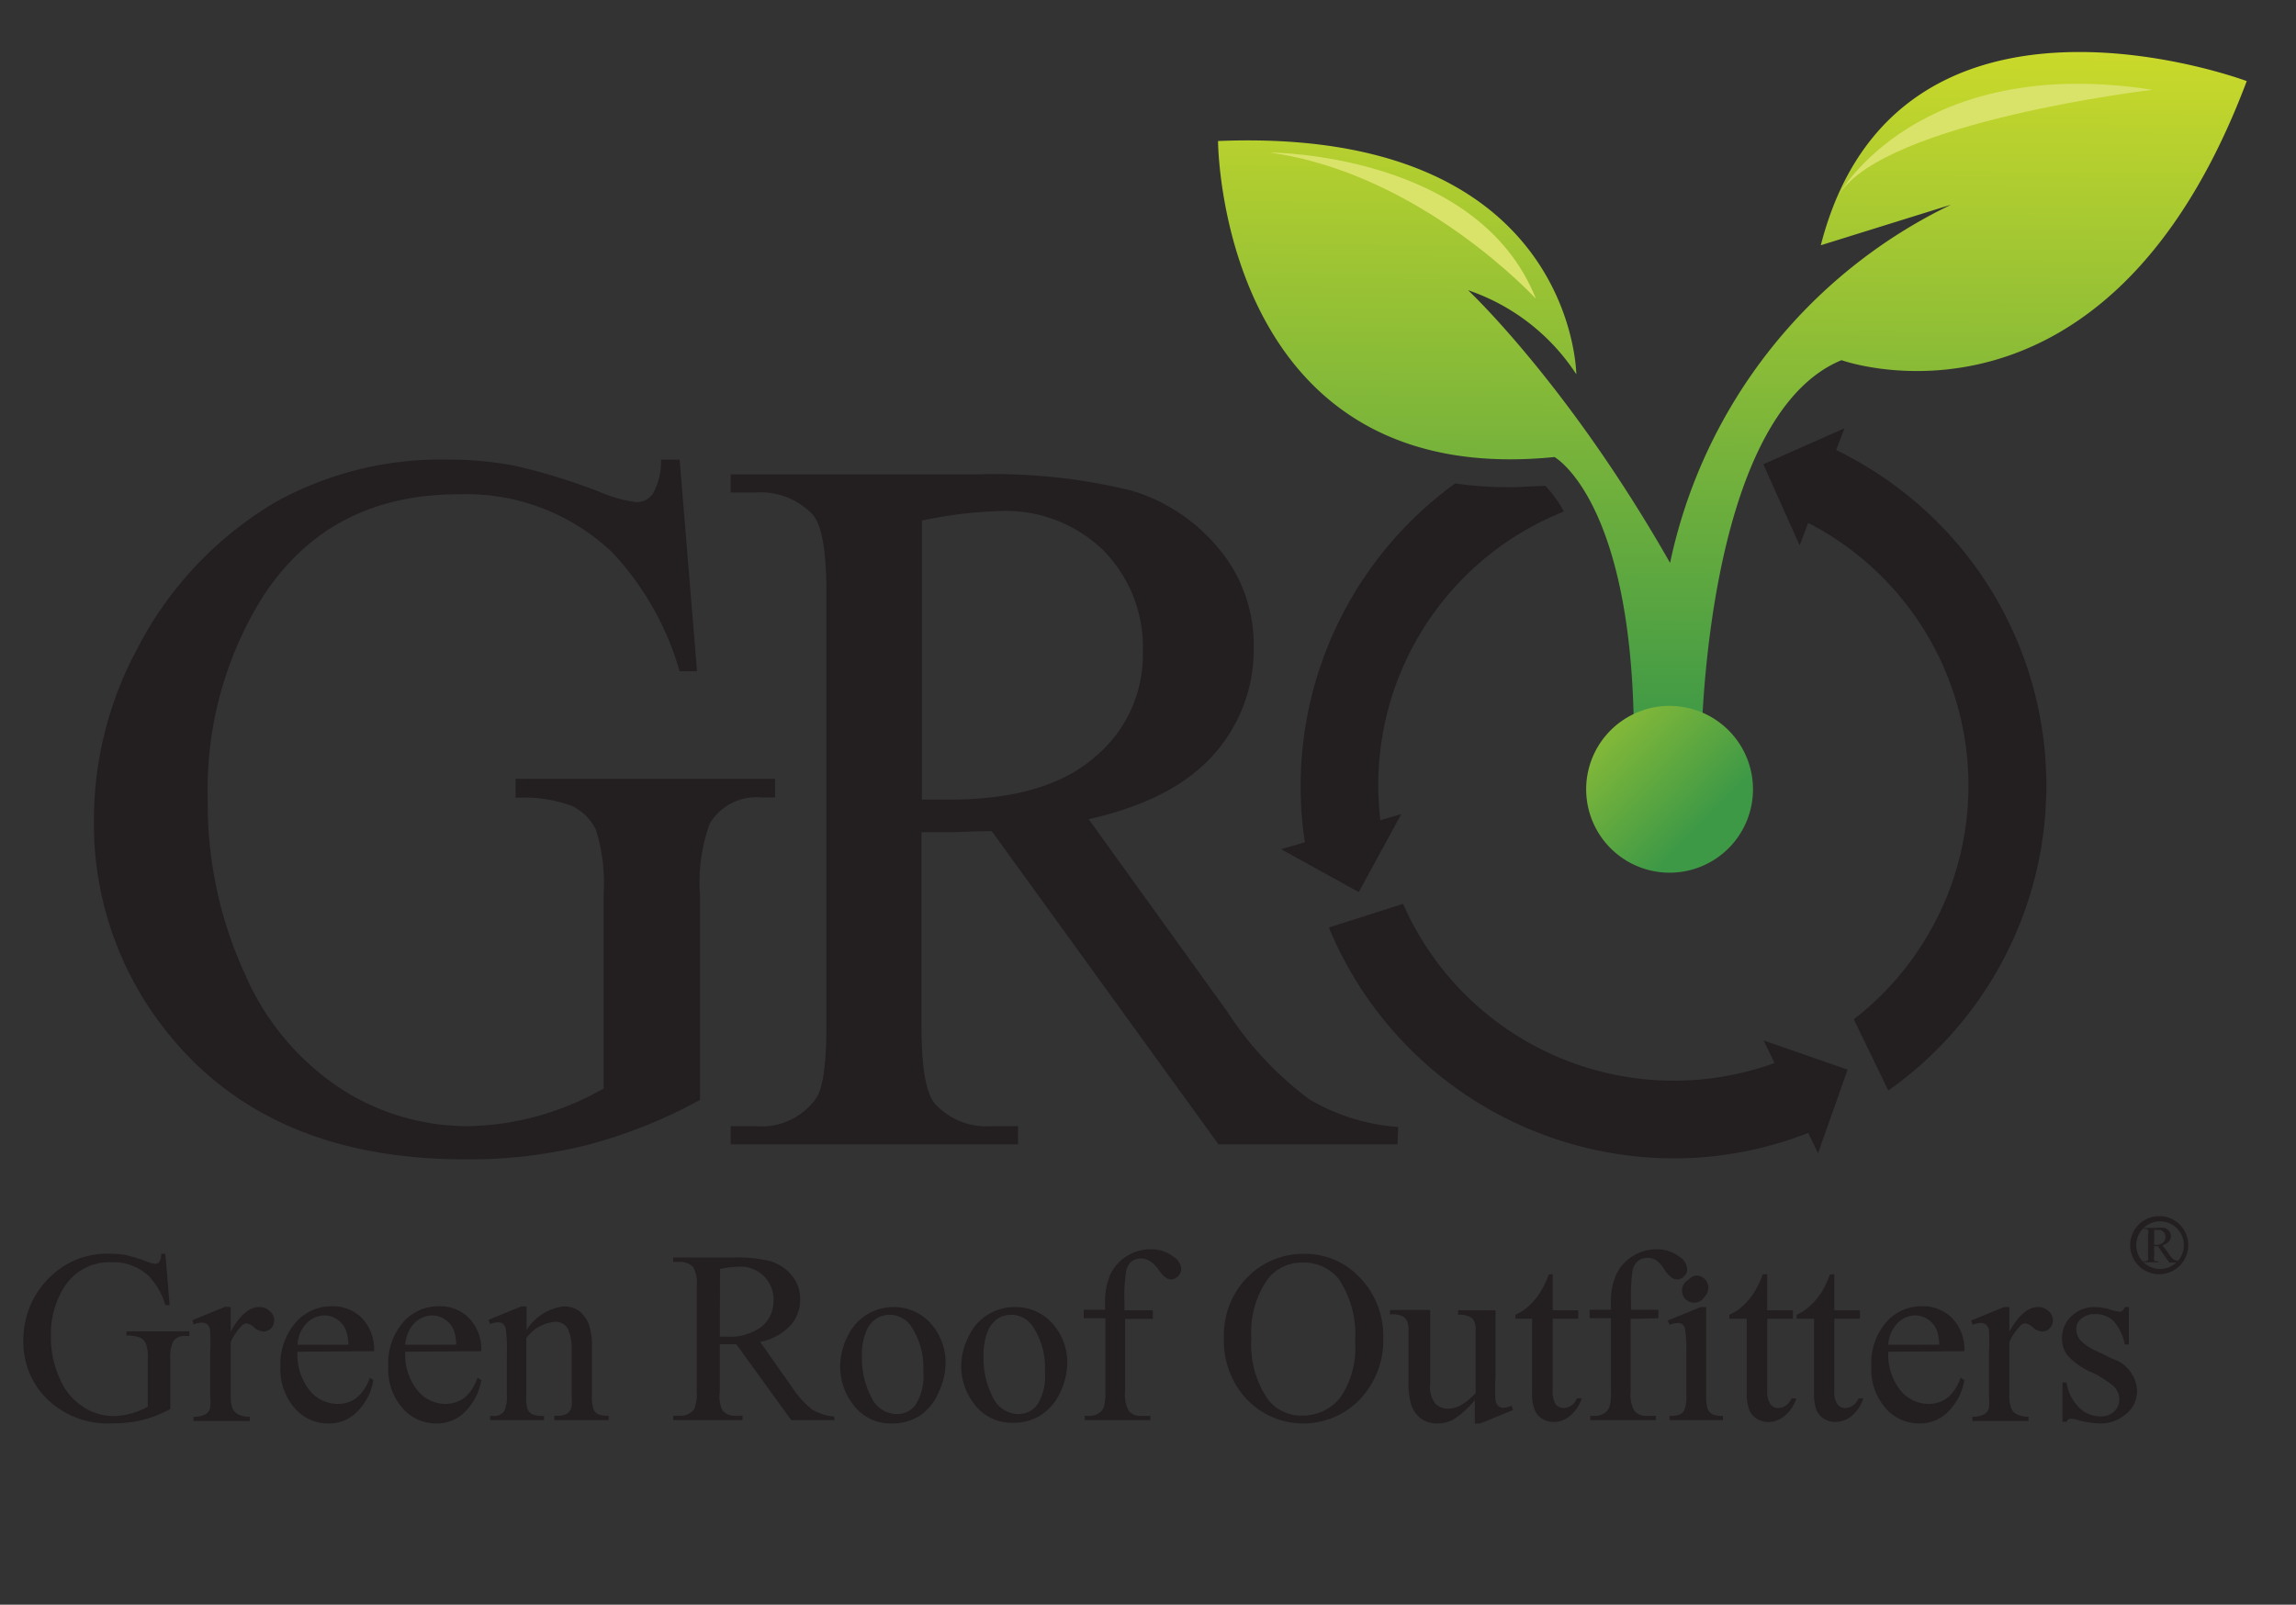 <svg xmlns="http://www.w3.org/2000/svg" xmlns:xlink="http://www.w3.org/1999/xlink" viewBox="0 0 139.83 97.75"><rect x="0" y="0" width="139.83" height="97.75" fill="#333333" stroke="none"/><defs><style>.cls-1{fill:#231f20;}.cls-2{fill:url(#linear-gradient);}.cls-3{fill:#dae369;}.cls-4{fill:url(#linear-gradient-2);}</style><linearGradient id="linear-gradient" x1="105.56" y1="117.3" x2="105.22" y2="71.97" gradientTransform="matrix(1, 0, 0, -1, 0, 116.5)" gradientUnits="userSpaceOnUse"><stop offset="0" stop-color="#fff"/><stop offset="0" stop-color="#d7df28"/><stop offset="1" stop-color="#3e9946"/></linearGradient><linearGradient id="linear-gradient-2" x1="91.13" y1="78.73" x2="103.7" y2="66.41" xlink:href="#linear-gradient"/></defs><title>GRO</title><g id="GRO"><path class="cls-1" d="M41.39,28l1.06,12.89H41.39a17.7,17.7,0,0,0-4.12-7.26,12.9,12.9,0,0,0-9.36-3.52q-7.8,0-11.86,6.17a22.15,22.15,0,0,0-3.4,12.4A24.86,24.86,0,0,0,14.9,59.3a15.91,15.91,0,0,0,5.92,7.06,14.24,14.24,0,0,0,7.51,2.24A16.61,16.61,0,0,0,32.69,68a17.53,17.53,0,0,0,4.07-1.69V54.54a11,11,0,0,0-.47-4,3.14,3.14,0,0,0-1.44-1.44,8.42,8.42,0,0,0-3.45-.5V47.44H47.2v1.14h-.75a3.34,3.34,0,0,0-3.22,1.57,10.59,10.59,0,0,0-.6,4.39V67a30.26,30.26,0,0,1-6.84,2.74,29.44,29.44,0,0,1-7.49.88q-11.83,0-18-7.59A20.26,20.26,0,0,1,5.72,49.94,22,22,0,0,1,8.31,39.61a22.18,22.18,0,0,1,8.43-9A20.7,20.7,0,0,1,27.34,28a20.82,20.82,0,0,1,4,.37,37,37,0,0,1,5.17,1.59,8.3,8.3,0,0,0,2.25.63,1.19,1.19,0,0,0,1-.52,4,4,0,0,0,.5-2.07Z"/><path class="cls-1" d="M85.11,69.71H74.21L60.4,50.63c-1,0-1.86.06-2.5.06-.26,0-.54,0-.84,0s-.62,0-.94,0V62.49c0,2.57.28,4.16.85,4.78A4.25,4.25,0,0,0,60.4,68.6H62v1.11H44.5V68.6H46a4.08,4.08,0,0,0,3.7-1.69c.42-.62.63-2.09.63-4.42V36.12c0-2.57-.28-4.16-.84-4.78A4.39,4.39,0,0,0,46,30H44.5V28.9H59.37a35,35,0,0,1,9.59,1,10.94,10.94,0,0,1,5.24,3.49,9.08,9.08,0,0,1,2.15,6.06,9.54,9.54,0,0,1-2.45,6.53q-2.46,2.77-7.6,3.92l8.43,11.71a20.78,20.78,0,0,0,5,5.35,12.43,12.43,0,0,0,5.42,1.69Zm-29-21,1,0h.69c3.89,0,6.83-.84,8.8-2.53a8.07,8.07,0,0,0,3-6.44,8.39,8.39,0,0,0-2.4-6.21,8.53,8.53,0,0,0-6.33-2.4,26.84,26.84,0,0,0-4.73.58v17Z"/><path class="cls-1" d="M94.12,29.6c-.73,0-1.45.08-2.15.08a23.61,23.61,0,0,1-3.35-.23,22.77,22.77,0,0,0-9.08,22.29l4.57-1.45A17.93,17.93,0,0,1,95.24,31.16,7.17,7.17,0,0,0,94.12,29.6Z"/><path class="cls-1" d="M120.48,34.76a22.78,22.78,0,0,0-9.4-7.69L109.4,31.5a18,18,0,0,1,3.5,30.59L115,66.43l0,0A22.74,22.74,0,0,0,120.48,34.76Z"/><path class="cls-1" d="M108.53,64.58A17.94,17.94,0,0,1,102,65.83h0A18,18,0,0,1,85.45,55.06L80.93,56.5a22.76,22.76,0,0,0,21,14.06h0a22.4,22.4,0,0,0,8.62-1.72Z"/><polygon class="cls-1" points="112.52 65.16 110.72 70.25 107.41 63.38 112.52 65.16"/><polygon class="cls-1" points="107.39 28.28 112.33 26.09 109.6 33.22 107.39 28.28"/><polygon class="cls-1" points="82.75 54.34 78.02 51.73 85.34 49.59 82.75 54.34"/><path class="cls-2" d="M103.61,45.63s.09-20.2,8.54-23.69c0,0,16.1,5.81,24.68-17,0,0-21.32-8-25.94,10l7.93-2.47a31.42,31.42,0,0,0-17.11,21.82c-6.2-10.91-12.3-16.61-12.3-16.61A12.75,12.75,0,0,1,96,22.8S95.87,7.7,74.18,8.59c0,0,.07,21.31,20.49,19.25,0,0,5.06,2.8,4.83,18.28Z"/><path class="cls-3" d="M112,11.84s4.77-8.59,19.09-6.37C131.08,5.47,114.85,7.38,112,11.84Z"/><path class="cls-3" d="M77.31,9.29S90,9.29,93.54,18.2C93.54,18.2,86.54,10.56,77.31,9.29Z"/><path class="cls-4" d="M96.6,48.11A5.08,5.08,0,1,0,101.68,43,5.08,5.08,0,0,0,96.6,48.11Z"/><path class="cls-1" d="M10.07,76.38l.26,3.12h-.26a4.32,4.32,0,0,0-1-1.76,3.12,3.12,0,0,0-2.27-.85,3.24,3.24,0,0,0-2.88,1.5,5.35,5.35,0,0,0-.82,3A6,6,0,0,0,3.65,84a3.79,3.79,0,0,0,1.43,1.71,3.39,3.39,0,0,0,1.82.55A4.11,4.11,0,0,0,8,86.1a4.23,4.23,0,0,0,1-.41V82.83a2.52,2.52,0,0,0-.12-1,.74.74,0,0,0-.35-.35,2,2,0,0,0-.83-.12V81.1h3.83v.28H11.3a.82.82,0,0,0-.78.38,2.53,2.53,0,0,0-.15,1.07v3a7.36,7.36,0,0,1-1.66.66,7.28,7.28,0,0,1-1.82.21,5.28,5.28,0,0,1-4.36-1.84,4.93,4.93,0,0,1-1.11-3.18A5.45,5.45,0,0,1,2,79.2,5.36,5.36,0,0,1,4.09,77a5,5,0,0,1,2.57-.63,5.8,5.8,0,0,1,1,.08,9,9,0,0,1,1.26.39,2,2,0,0,0,.54.15.29.29,0,0,0,.24-.12.93.93,0,0,0,.12-.5Z"/><path class="cls-1" d="M14.05,79.62v1.5c.55-1,1.13-1.5,1.72-1.5a.89.89,0,0,1,.66.25.73.73,0,0,1,.27.56.69.69,0,0,1-.19.48.63.63,0,0,1-.46.2.94.94,0,0,1-.57-.25.92.92,0,0,0-.47-.25.44.44,0,0,0-.28.14,3.42,3.42,0,0,0-.68,1V85a2,2,0,0,0,.13.84.76.76,0,0,0,.34.32,1.42,1.42,0,0,0,.69.14v.26H11.79v-.26a1.4,1.4,0,0,0,.76-.17.6.6,0,0,0,.25-.37,3.19,3.19,0,0,0,0-.71V82.41A10.86,10.86,0,0,0,12.79,81a.58.58,0,0,0-.17-.33.55.55,0,0,0-.32-.1,1.51,1.51,0,0,0-.51.11l-.07-.26,2-.82Z"/><path class="cls-1" d="M18.12,82.34a3.47,3.47,0,0,0,.72,2.34,2.22,2.22,0,0,0,1.72.84,1.85,1.85,0,0,0,1.14-.36,2.61,2.61,0,0,0,.82-1.24l.22.15a3.47,3.47,0,0,1-.89,1.82,2.37,2.37,0,0,1-1.85.82,2.68,2.68,0,0,1-2.06-.94,3.58,3.58,0,0,1-.86-2.52A3.86,3.86,0,0,1,18,80.57a2.89,2.89,0,0,1,2.21-1,2.49,2.49,0,0,1,1.85.74,2.75,2.75,0,0,1,.72,2Zm0-.43h3.1a2.9,2.9,0,0,0-.16-.9,1.49,1.49,0,0,0-.54-.65,1.41,1.41,0,0,0-.76-.23,1.52,1.52,0,0,0-1.08.47A2,2,0,0,0,18.12,81.91Z"/><path class="cls-1" d="M24.68,82.34a3.47,3.47,0,0,0,.73,2.34,2.2,2.2,0,0,0,1.71.84,1.9,1.9,0,0,0,1.15-.36,2.67,2.67,0,0,0,.81-1.24l.23.15a3.47,3.47,0,0,1-.89,1.82,2.37,2.37,0,0,1-1.85.82,2.68,2.68,0,0,1-2.06-.94,3.54,3.54,0,0,1-.86-2.52,3.82,3.82,0,0,1,.88-2.68,2.86,2.86,0,0,1,2.21-1,2.46,2.46,0,0,1,1.84.74,2.71,2.71,0,0,1,.73,2Zm0-.43h3.1a2.68,2.68,0,0,0-.15-.9,1.45,1.45,0,0,0-.55-.65,1.4,1.4,0,0,0-.75-.23,1.53,1.53,0,0,0-1.09.47A2.08,2.08,0,0,0,24.68,81.91Z"/><path class="cls-1" d="M32.08,81a3.14,3.14,0,0,1,2.24-1.42,1.62,1.62,0,0,1,.94.27,1.94,1.94,0,0,1,.63.91,4.37,4.37,0,0,1,.16,1.34V85a2.38,2.38,0,0,0,.1.86.59.59,0,0,0,.26.28,1.45,1.45,0,0,0,.66.1v.27H33.76v-.27h.14a1.12,1.12,0,0,0,.66-.14.68.68,0,0,0,.25-.42,4.07,4.07,0,0,0,0-.68V82.26a2.93,2.93,0,0,0-.23-1.33.86.86,0,0,0-.8-.41,2.41,2.41,0,0,0-1.73,1V85a2.38,2.38,0,0,0,.08.84.65.65,0,0,0,.28.31,1.82,1.82,0,0,0,.72.1v.26H29.85v-.26H30a.8.8,0,0,0,.69-.26,1.92,1.92,0,0,0,.18-1V82.51A10,10,0,0,0,30.81,81a.6.6,0,0,0-.16-.35.45.45,0,0,0-.31-.1,1.52,1.52,0,0,0-.49.11l-.1-.26,2-.82h.32V81Z"/><path class="cls-1" d="M50.84,86.51H48.19l-3.35-4.63h-1v2.88A2,2,0,0,0,44,85.92a1,1,0,0,0,.83.32h.39v.27H41v-.27h.38a1,1,0,0,0,.9-.41,2.37,2.37,0,0,0,.15-1.08V78.36a2,2,0,0,0-.21-1.17,1.08,1.08,0,0,0-.84-.32H41V76.6h3.61a8.77,8.77,0,0,1,2.33.23,2.73,2.73,0,0,1,1.27.85,2.19,2.19,0,0,1,.52,1.47,2.35,2.35,0,0,1-.59,1.59,3.39,3.39,0,0,1-1.85,1l2,2.84a5.4,5.4,0,0,0,1.2,1.3,3.16,3.16,0,0,0,1.32.41v.27Zm-7-5.09h.41a3.21,3.21,0,0,0,2.14-.61,2,2,0,0,0,.72-1.56A2,2,0,0,0,45,77.16a6,6,0,0,0-1.15.14Z"/><path class="cls-1" d="M54.37,79.62a3,3,0,0,1,2.44,1.15A3.57,3.57,0,0,1,57.59,83a4.25,4.25,0,0,1-.43,1.82A3.2,3.2,0,0,1,56,86.25a3.12,3.12,0,0,1-1.68.46,2.83,2.83,0,0,1-2.4-1.2,3.76,3.76,0,0,1-.75-2.28,4.08,4.08,0,0,1,.45-1.83,3.16,3.16,0,0,1,1.2-1.34A3.12,3.12,0,0,1,54.37,79.62Zm-.22.47a1.56,1.56,0,0,0-.78.23,1.67,1.67,0,0,0-.63.81,3.72,3.72,0,0,0-.25,1.48,5.17,5.17,0,0,0,.59,2.53,1.71,1.71,0,0,0,1.53,1,1.4,1.4,0,0,0,1.16-.58,3.3,3.3,0,0,0,.46-2,4.56,4.56,0,0,0-.76-2.8A1.59,1.59,0,0,0,54.15,80.09Z"/><path class="cls-1" d="M61.78,79.62a3,3,0,0,1,2.44,1.15A3.57,3.57,0,0,1,65,83a4.4,4.4,0,0,1-.43,1.82,3.27,3.27,0,0,1-1.19,1.39,3.14,3.14,0,0,1-1.68.46,2.86,2.86,0,0,1-2.41-1.2,3.76,3.76,0,0,1-.75-2.28A4,4,0,0,1,59,81.4a3,3,0,0,1,1.2-1.34A3.09,3.09,0,0,1,61.78,79.62Zm-.23.47a1.56,1.56,0,0,0-.78.23,1.67,1.67,0,0,0-.63.81,3.92,3.92,0,0,0-.24,1.48,5.17,5.17,0,0,0,.58,2.53,1.73,1.73,0,0,0,1.53,1,1.43,1.43,0,0,0,1.17-.58,3.3,3.3,0,0,0,.46-2,4.56,4.56,0,0,0-.77-2.8A1.57,1.57,0,0,0,61.55,80.09Z"/><path class="cls-1" d="M68.52,80.34v4.4a2.08,2.08,0,0,0,.21,1.18.88.88,0,0,0,.72.33h.61v.26h-4v-.26h.3a1,1,0,0,0,.54-.15.76.76,0,0,0,.33-.4,3.27,3.27,0,0,0,.09-1v-4.4H66v-.52h1.3v-.44a4.13,4.13,0,0,1,.32-1.7,2.64,2.64,0,0,1,1-1.12,2.72,2.72,0,0,1,1.49-.42,2.26,2.26,0,0,1,1.41.49.94.94,0,0,1,.42.74.68.68,0,0,1-.6.61.64.64,0,0,1-.35-.12,2.1,2.1,0,0,1-.46-.52A1.77,1.77,0,0,0,70,76.8a1,1,0,0,0-.51-.14.92.92,0,0,0-.57.18,1.06,1.06,0,0,0-.33.56,9.93,9.93,0,0,0-.11,1.94v.48h1.73v.52Z"/><path class="cls-1" d="M79.49,76.38a4.53,4.53,0,0,1,3.34,1.46,5.08,5.08,0,0,1,1.41,3.66,5.19,5.19,0,0,1-1.42,3.74,4.77,4.77,0,0,1-6.89,0,5.2,5.2,0,0,1-1.39-3.76,5,5,0,0,1,1.61-3.85A4.74,4.74,0,0,1,79.49,76.38Zm-.14.53a2.62,2.62,0,0,0-2.14,1,5.61,5.61,0,0,0-1,3.59,5.87,5.87,0,0,0,1,3.73,2.54,2.54,0,0,0,2.1,1,2.91,2.91,0,0,0,2.31-1.09,5.35,5.35,0,0,0,.91-3.43,6.07,6.07,0,0,0-1-3.8A2.71,2.71,0,0,0,79.35,76.91Z"/><path class="cls-1" d="M91.08,79.82v4.05a9.84,9.84,0,0,0,0,1.42.64.64,0,0,0,.18.36.41.41,0,0,0,.28.11,1.37,1.37,0,0,0,.51-.13l.1.26-2,.82h-.33V85.3a6,6,0,0,1-1.31,1.17,2,2,0,0,1-1,.24,1.6,1.6,0,0,1-1-.32,1.76,1.76,0,0,1-.57-.84,5,5,0,0,1-.16-1.45v-3a1.45,1.45,0,0,0-.1-.66.68.68,0,0,0-.3-.28,1.67,1.67,0,0,0-.73-.09v-.27H87.1V84.3a1.63,1.63,0,0,0,.33,1.22,1.1,1.1,0,0,0,.78.29,1.68,1.68,0,0,0,.72-.19,3.88,3.88,0,0,0,.94-.76V81.07a1.08,1.08,0,0,0-.21-.77,1.36,1.36,0,0,0-.86-.21v-.27Z"/><path class="cls-1" d="M94.56,77.62v2.2h1.56v.51H94.56v4.34a1.48,1.48,0,0,0,.18.87.62.62,0,0,0,.48.23.84.84,0,0,0,.47-.15,1,1,0,0,0,.35-.44h.29a2.3,2.3,0,0,1-.73,1.08,1.55,1.55,0,0,1-1,.36,1.25,1.25,0,0,1-.66-.19,1.11,1.11,0,0,1-.47-.53,2.64,2.64,0,0,1-.16-1.07v-4.5H92.29v-.24a2.77,2.77,0,0,0,.83-.55,3.93,3.93,0,0,0,.74-.91,6.79,6.79,0,0,0,.47-1Z"/><path class="cls-1" d="M99.31,80.34v4.4a2.08,2.08,0,0,0,.21,1.18.88.88,0,0,0,.72.33h.61v.26h-4v-.26h.3a1,1,0,0,0,.53-.15.74.74,0,0,0,.34-.4,3.27,3.27,0,0,0,.09-1v-4.4h-1.3v-.52h1.3v-.44a4,4,0,0,1,.32-1.7,2.64,2.64,0,0,1,1-1.12,2.72,2.72,0,0,1,1.49-.42,2.26,2.26,0,0,1,1.41.49.94.94,0,0,1,.42.74.56.56,0,0,1-.19.41.57.57,0,0,1-.41.2.64.64,0,0,1-.35-.12,1.92,1.92,0,0,1-.46-.52,1.77,1.77,0,0,0-.49-.54,1,1,0,0,0-.51-.14.92.92,0,0,0-.57.18,1.07,1.07,0,0,0-.34.56,11.29,11.29,0,0,0-.1,1.94v.48H101v.52Z"/><path class="cls-1" d="M107.63,77.62v2.2h1.56v.51h-1.56v4.34a1.39,1.39,0,0,0,.19.87.58.58,0,0,0,.47.23.84.84,0,0,0,.47-.15,1,1,0,0,0,.35-.44h.29a2.23,2.23,0,0,1-.73,1.08,1.55,1.55,0,0,1-1,.36,1.28,1.28,0,0,1-.66-.19,1.11,1.11,0,0,1-.47-.53,2.82,2.82,0,0,1-.16-1.07v-4.5h-1.06v-.24a2.77,2.77,0,0,0,.83-.55,3.93,3.93,0,0,0,.74-.91,6.79,6.79,0,0,0,.47-1Z"/><path class="cls-1" d="M111.71,77.62v2.2h1.56v.51h-1.56v4.34a1.39,1.39,0,0,0,.19.87.59.59,0,0,0,.48.23.81.81,0,0,0,.46-.15,1,1,0,0,0,.35-.44h.29a2.29,2.29,0,0,1-.72,1.08,1.6,1.6,0,0,1-1,.36,1.28,1.28,0,0,1-.66-.19,1.11,1.11,0,0,1-.47-.53,2.86,2.86,0,0,1-.15-1.07v-4.5h-1.06v-.24a2.87,2.87,0,0,0,.82-.55,4.24,4.24,0,0,0,.75-.91,8.41,8.41,0,0,0,.46-1Z"/><path class="cls-1" d="M115,82.34a3.47,3.47,0,0,0,.73,2.34,2.2,2.2,0,0,0,1.71.84,1.9,1.9,0,0,0,1.15-.36,2.67,2.67,0,0,0,.81-1.24l.23.15a3.47,3.47,0,0,1-.89,1.82,2.39,2.39,0,0,1-1.85.82,2.68,2.68,0,0,1-2.06-.94,3.54,3.54,0,0,1-.86-2.52,3.82,3.82,0,0,1,.88-2.68,2.86,2.86,0,0,1,2.21-1,2.46,2.46,0,0,1,1.84.74,2.71,2.71,0,0,1,.73,2Zm0-.43h3.1a2.68,2.68,0,0,0-.15-.9,1.52,1.52,0,0,0-.55-.65,1.4,1.4,0,0,0-.75-.23,1.53,1.53,0,0,0-1.09.47A2.08,2.08,0,0,0,115,81.91Z"/><path class="cls-1" d="M122.37,79.62v1.5c.56-1,1.14-1.5,1.73-1.5a.91.91,0,0,1,.66.25.72.72,0,0,1,.26.56.65.65,0,0,1-.19.48.59.59,0,0,1-.45.2.94.94,0,0,1-.57-.25.92.92,0,0,0-.47-.25.46.46,0,0,0-.29.14,3.63,3.63,0,0,0-.68,1V85a2,2,0,0,0,.14.84.71.71,0,0,0,.34.32,1.42,1.42,0,0,0,.69.14v.26h-3.42v-.26a1.4,1.4,0,0,0,.76-.17.6.6,0,0,0,.25-.37,3.19,3.19,0,0,0,0-.71V82.41a10.86,10.86,0,0,0,0-1.39.53.53,0,0,0-.18-.33.52.52,0,0,0-.31-.1,1.51,1.51,0,0,0-.51.11l-.08-.26,2-.82Z"/><path class="cls-1" d="M129.65,79.62V81.9h-.25a2.9,2.9,0,0,0-.71-1.46,1.59,1.59,0,0,0-1.1-.39,1.24,1.24,0,0,0-.83.27.78.78,0,0,0-.31.6,1.06,1.06,0,0,0,.23.7,2.69,2.69,0,0,0,.92.64l1.07.52a2.15,2.15,0,0,1,1.48,1.9,1.79,1.79,0,0,1-.69,1.47,2.37,2.37,0,0,1-1.55.56,5.22,5.22,0,0,1-1.4-.22,1.8,1.8,0,0,0-.39-.07.28.28,0,0,0-.26.19h-.25V84.22h.25a2.63,2.63,0,0,0,.78,1.54,1.85,1.85,0,0,0,1.29.52,1.17,1.17,0,0,0,.82-.29,1,1,0,0,0,.32-.72,1.12,1.12,0,0,0-.36-.84,5.86,5.86,0,0,0-1.41-.87,4.31,4.31,0,0,1-1.39-1,1.65,1.65,0,0,1-.33-1,1.83,1.83,0,0,1,.57-1.38,2,2,0,0,1,1.47-.56,3.47,3.47,0,0,1,.95.17,2.56,2.56,0,0,0,.5.11.3.3,0,0,0,.18-.05.68.68,0,0,0,.16-.23Z"/><path class="cls-1" d="M103.91,79.62V85a2.45,2.45,0,0,0,.09.83.69.69,0,0,0,.27.31,1.42,1.42,0,0,0,.66.11v.26h-3.25v-.26a1.52,1.52,0,0,0,.65-.1.59.59,0,0,0,.27-.31,2.28,2.28,0,0,0,.1-.84V82.42a8.13,8.13,0,0,0-.07-1.41.51.51,0,0,0-.16-.33.45.45,0,0,0-.3-.09,1.52,1.52,0,0,0-.49.11l-.11-.26,2-.82Z"/><path class="cls-1" d="M103.31,77.7a.74.74,0,0,1,.52,1.26.74.74,0,1,1-1-1A.72.72,0,0,1,103.31,77.7Z"/><path class="cls-1" d="M132.68,76.91h-.56l-.71-1h-.22v.61a.47.47,0,0,0,0,.25.24.24,0,0,0,.18.06h.08v.06h-.91v-.06h.08a.22.22,0,0,0,.2-.08.53.53,0,0,0,0-.23V75.18a.4.4,0,0,0,0-.25.21.21,0,0,0-.18-.07h-.08V74.8h.77a2,2,0,0,1,.5,0,.59.59,0,0,1,.27.18.52.52,0,0,1,.11.32.44.44,0,0,1-.13.33.66.66,0,0,1-.39.21l.44.6a1,1,0,0,0,.25.28.92.92,0,0,0,.28.09v0Zm-1.49-1.08h.08a.7.7,0,0,0,.46-.13.43.43,0,0,0,.15-.33.42.42,0,0,0-.45-.45l-.24,0v.88Z"/><path class="cls-1" d="M131.5,77.62a1.77,1.77,0,1,1,1.77-1.77A1.78,1.78,0,0,1,131.5,77.62Zm0-3.22A1.45,1.45,0,1,0,133,75.85,1.45,1.45,0,0,0,131.5,74.4Z"/></g></svg>